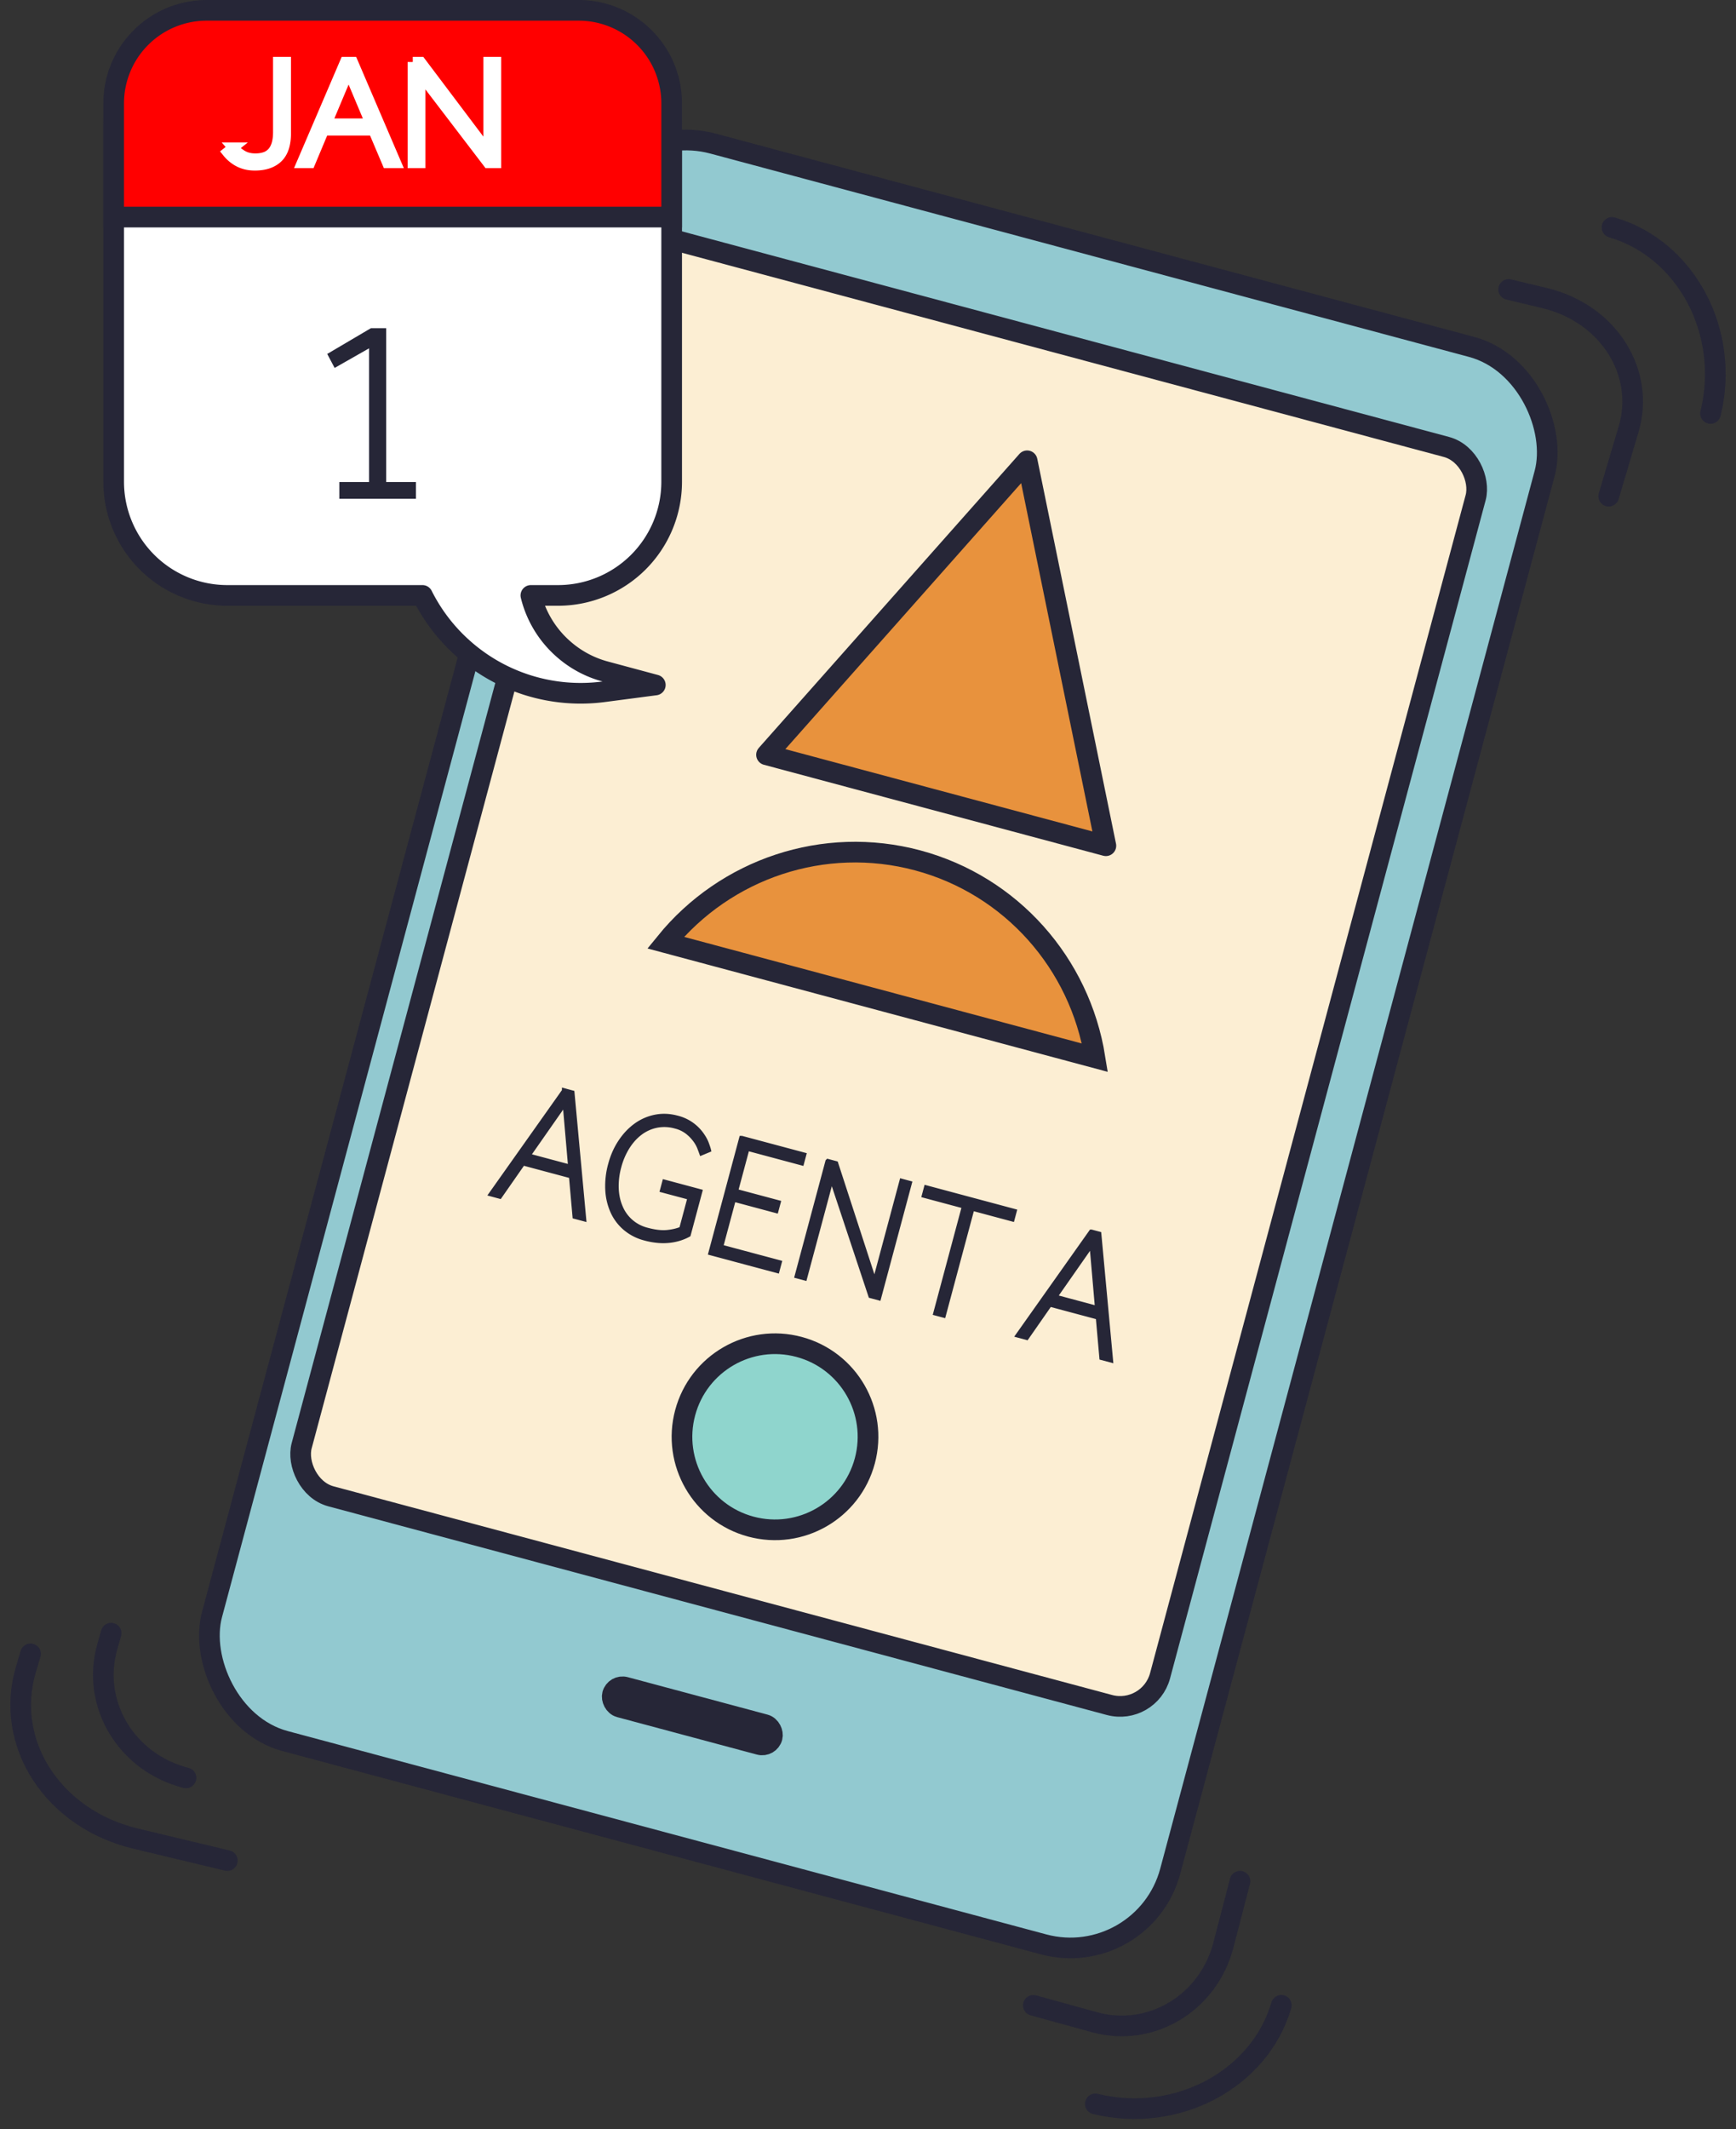 <svg xmlns="http://www.w3.org/2000/svg" width="84" height="103" viewBox="0 0 84 103">
    <rect x="0" y="0" width="84" height="103" fill="#333333" stroke="none"/>
    <g fill="none" fill-rule="evenodd" transform="translate(1)">
        <rect width="48" height="80" x="17.5" y="10.5" fill="#92C9D0" stroke="#262637" rx="5" transform="rotate(15 41.5 50.5)"/>
        <rect width="43" height="63" x="20.5" y="15.5" fill="#FCEED3" stroke="#262637" rx="2" transform="rotate(15 42 47)"/>
        <path fill="#262637" stroke="#262637" stroke-width=".25" d="M26.315 52.771l.36.097.563 6.078-.412-.11-.174-1.958-2.353-.63-1.122 1.61-.39-.105 3.528-4.982zm.302 3.698l-.273-3.148-1.81 2.59 2.083.558zm5.78 1.45l-1.334-.356.1-.374 1.693.454-.555 2.073c-.108.06-.232.114-.373.162a2.57 2.57 0 0 1-.475.109 2.81 2.81 0 0 1-.574.015 3.583 3.583 0 0 1-.679-.12 2.376 2.376 0 0 1-.932-.477 2.276 2.276 0 0 1-.608-.802 2.905 2.905 0 0 1-.248-1.053 3.865 3.865 0 0 1 .138-1.22c.108-.404.268-.766.48-1.085.21-.32.458-.582.74-.788a2.37 2.37 0 0 1 .934-.412c.34-.069.69-.055 1.05.041a2.042 2.042 0 0 1 1.177.791c.113.158.195.306.246.444.051.138.085.239.1.302l-.325.135a9.981 9.981 0 0 0-.094-.251 1.649 1.649 0 0 0-.21-.372 2.031 2.031 0 0 0-.374-.385 1.56 1.56 0 0 0-.583-.28 1.977 1.977 0 0 0-.926-.04 1.98 1.98 0 0 0-.795.36c-.238.18-.446.41-.623.691a3.453 3.453 0 0 0-.407.953 3.54 3.54 0 0 0-.127 1.028c.01.331.073.636.189.912a1.895 1.895 0 0 0 1.298 1.134c.385.104.713.142.986.114.272-.028.505-.084.7-.168l.41-1.534zm2.49-2.85l2.998.802-.1.374-2.638-.707-.56 2.09 2.06.551-.1.373-2.06-.552-.622 2.322 2.833.759-.1.373-3.193-.855 1.482-5.53zm4.174 1.118l.375.1 1.885 5.793 1.322-4.934.352.095-1.482 5.53-.374-.1-1.903-5.727-1.305 4.867-.352-.094 1.482-5.53zm6.611 2.153l-1.94-.52.095-.356 4.241 1.136-.095.357-1.941-.52-1.386 5.173-.36-.096 1.386-5.174zm6.135 1.262l.36.096.564 6.079-.412-.11-.174-1.958-2.353-.63-1.122 1.61-.39-.105 3.527-4.982zm.303 3.698l-.273-3.148-1.81 2.59 2.083.558z"/>
        <path fill="#E8923D" stroke="#262637" stroke-linecap="round" stroke-linejoin="round" d="M48.7 22.29l3.81 18.62-16.42-4.4z"/>
        <path fill="#E8923D" stroke="#262637" d="M31.206 45.597l20.776 5.567c-.729-4.552-4.04-8.33-8.576-9.545-4.536-1.215-9.293.4-12.2 3.978z"/>
        <circle cx="36.5" cy="69.5" r="4.5" fill="#8FD5CD" stroke="#262637" stroke-linecap="round" stroke-linejoin="round" transform="rotate(15 36.5 69.5)"/>
        <rect width="8" height="1" x="28.5" y="82.5" stroke="#262637" rx=".5" transform="rotate(15 32.5 83)"/>
        <path fill="#FFF" stroke="#262637" stroke-linecap="round" stroke-linejoin="round" d="M24.688 28.802a5.035 5.035 0 0 0 1.53 2.554c.599.54 1.304.921 2.066 1.126l2.424.652-2.489.327a8.544 8.544 0 0 1-6.848-2.126 8.54 8.54 0 0 1-1.931-2.533H10a5.5 5.5 0 0 1-5.5-5.5V6A5.5 5.5 0 0 1 10 .5h16A5.5 5.5 0 0 1 31.5 6v17.302a5.5 5.5 0 0 1-5.5 5.5h-1.312z"/>
        <path fill="#262637" stroke="#262637" stroke-width=".25" d="M15.544 23.441h1.438v-6.806l-1.74.99-.242-.457L16.982 16h.58v7.441H19V24h-3.456z"/>
        <path fill="#F00" stroke="#262637" d="M4.5 10.5h27V5A4.5 4.5 0 0 0 27 .5H9A4.5 4.5 0 0 0 4.5 5v5.5z"/>
        <path fill="#FFF" stroke="#FFF" stroke-width=".5" d="M10.276 7.143c.123.142.271.265.445.37.174.105.386.158.637.158.168 0 .32-.022.456-.066a.823.823 0 0 0 .349-.22c.097-.102.171-.235.222-.399.051-.163.077-.365.077-.604V3h.368v3.44c0 .542-.13.938-.391 1.187-.26.249-.629.373-1.104.373-.18 0-.338-.02-.476-.059a1.55 1.55 0 0 1-.368-.153A1.788 1.788 0 0 1 10 7.363l.276-.22zM15.7 3h.368l2.093 4.883h-.421l-.668-1.574h-2.408l-.66 1.574h-.398L15.699 3zm1.234 2.98l-1.066-2.533-1.066 2.533h2.132zM18.973 3h.384l3.283 4.356V3H23v4.883h-.383l-3.283-4.297v4.297h-.36V3z"/>
        <path stroke="#262637" stroke-linecap="round" stroke-linejoin="round" d="M72 14l1.758.424c3.057.738 4.867 3.58 4.043 6.349L76.841 24M59 91l-.806 3.097c-.73 2.804-3.518 4.472-6.227 3.724L49 97.003M8 86c-2.882-.735-4.589-3.567-3.813-6.325l.19-.675M77 11c3.598 1.05 5.733 5.079 4.768 9M61 97c-1.052 3.597-5.081 5.731-9 4.77M10 90l-4.452-1.066C1.555 87.978-.814 84.31.258 80.74L.477 80"/>
    </g>
</svg>
